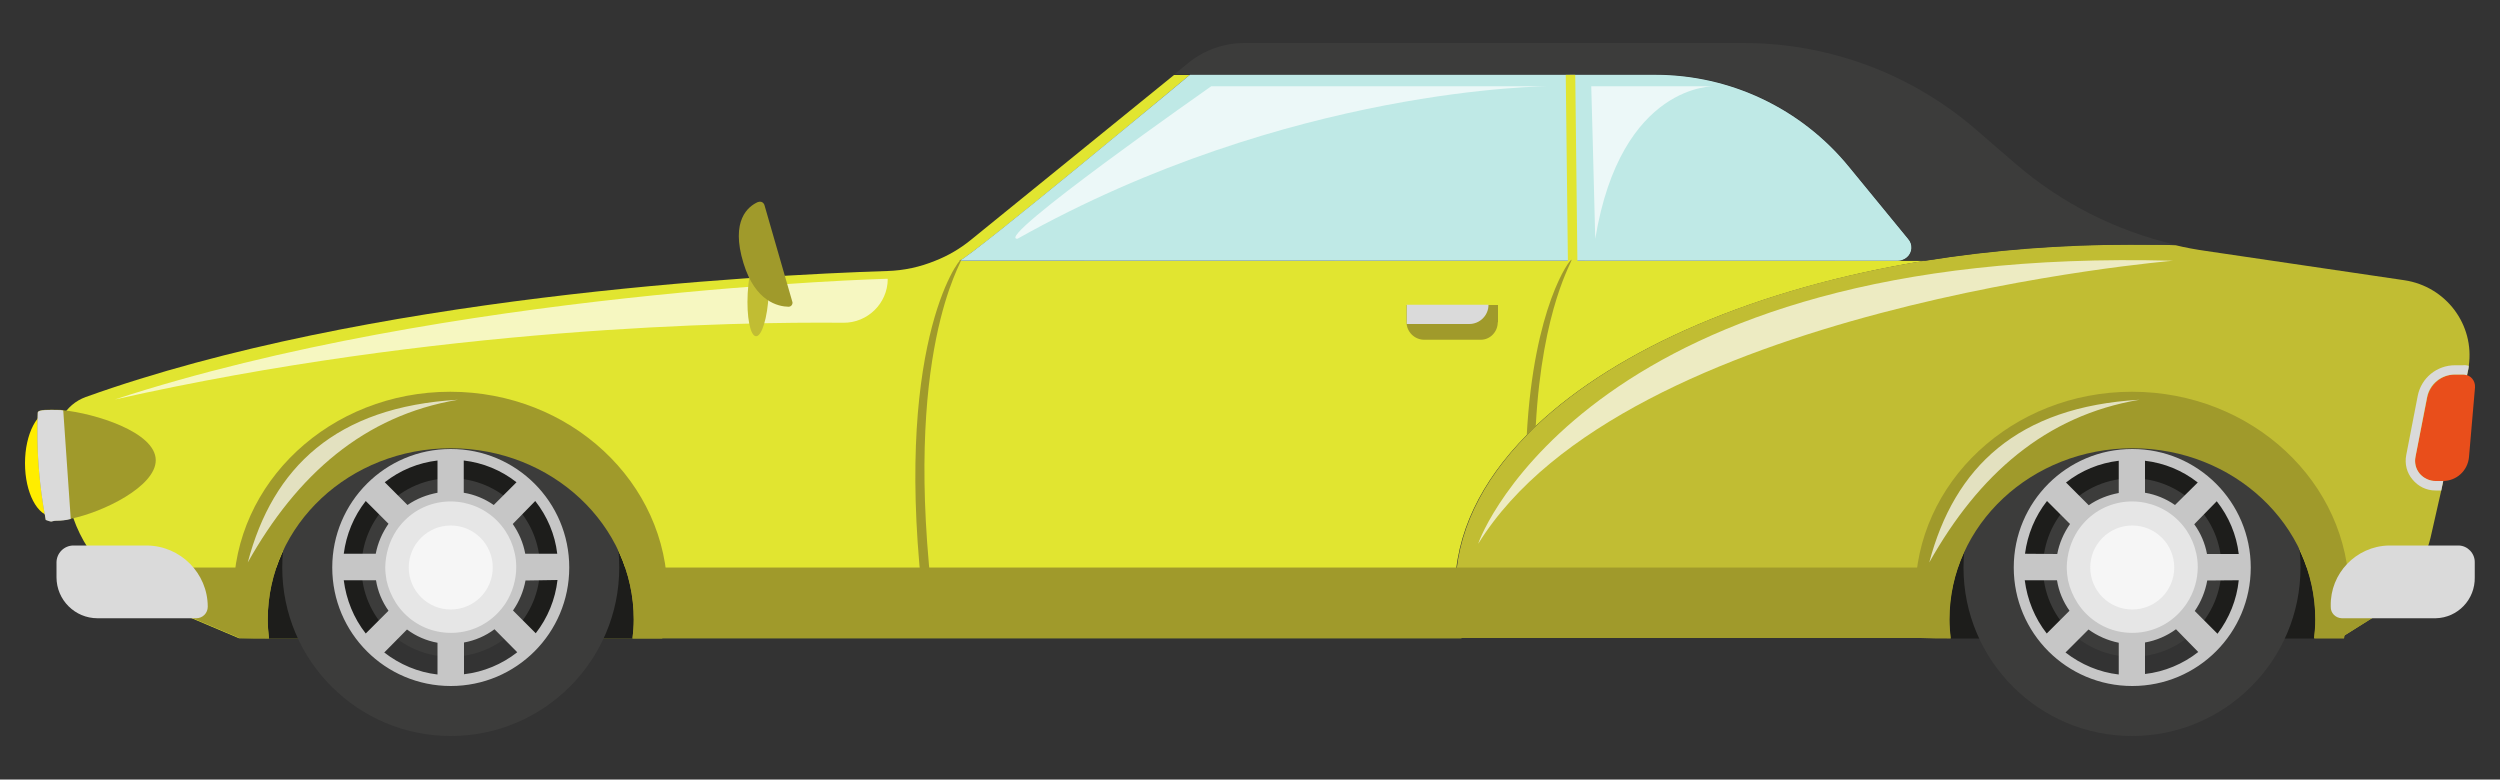 <?xml version="1.0" encoding="utf-8"?>
<!-- Generator: Adobe Illustrator 21.0.1, SVG Export Plug-In . SVG Version: 6.00 Build 0)  -->
<svg version="1.1" id="Шар_1" xmlns="http://www.w3.org/2000/svg" xmlns:xlink="http://www.w3.org/1999/xlink" x="0px" y="0px"
	 viewBox="0 0 1000 311.8" style="enable-background:new 0 0 1000 311.8;" xml:space="preserve">
<rect x="0" y="0" width="1000" height="311.8" fill="#333333" stroke="none"/>
<style type="text/css">
	.st0{fill:#E1E530;}
	.st1{fill:#C1BD33;}
	.st2{fill:#BFE9E6;}
	.st3{fill:#A09A2B;}
	.st4{fill:#1D1D1B;}
	.st5{fill:#3C3C3B;}
	.st6{fill:#E6E6E6;}
	.st7{fill:#C6C6C6;}
	.st8{fill:#F6F6F6;}
	.st9{opacity:0.7;fill:#FFFFFF;enable-background:new    ;}
	.st10{fill:#DADADA;}
	.st11{fill:#FFED00;}
	.st12{fill:#E94E1B;}
</style>
<title>car_3_yellow</title>
<g id="Слой_2">
	<g id="Слой_1-2">
		<path class="st0" d="M759,104.3h11.1c-67.1,10.9-122.8,34.9-155.8,66.1c-1.3,1.1-2.4,2.4-3.6,3.6c-18.3,18.6-28.7,39.5-28.7,61.9
			c0,6.6,0.9,13.1,2.6,19.4h-489l-35.4-15c-16.6-7.1-28.8-21.8-32.7-39.5c-1.8-7.3-3.3-15.1-4.6-21.7c-1.7-8.7,3.1-17.3,11.4-20.3
			C146.6,118.5,302,110.1,355,108.4c6.6-0.2,13-1.6,19.1-4.1c5.1-2,9.9-4.8,14.2-8.3l81.3-66h6.3c0,0-86.9,72.4-92.2,74.4L759,104.3
			L759,104.3z"/>
		<path class="st1" d="M987.5,146.4c-0.1,0.8-0.2,1.6-0.4,2.4l-0.3,1.4l-9.5,42.1l-0.8,3.9l-3.9,17.2c-1,4.8-2.7,9.3-5.1,13.6
			c-4.4,8.3-10.8,15.3-18.8,20.3l-12.6,7.9H584.8c-1.8-6.3-2.7-12.9-2.6-19.4c0-22.2,10.3-43.2,28.7-61.9c1.2-1.2,2.3-2.5,3.6-3.6
			c33-31.2,88.7-55.3,155.8-66.1c27-4.3,54.3-6.5,81.6-6.4c6.2,0,12.3,0,18.4,0.3c4,1,8.1,1.7,12.2,2.3l79.3,11.7
			C978.4,114.6,989.9,129.9,987.5,146.4z"/>
		<path class="st2" d="M763.2,95.5c2,2.2,1.8,5.5-0.4,7.4c-1,0.9-2.4,1.4-3.8,1.4H383.8c5.1-2,92.2-74.4,92.2-74.4h186.1
			c30,0,58.4,13.5,77.4,36.7L763.2,95.5z"/>
		<path class="st3" d="M967.6,227c-4.4,8.3-10.8,15.3-18.8,20.3l-12.6,7.9H95.7l-35.4-15c-7.2-3-13.6-7.5-18.9-13.2H967.6z"/>
		<path class="st4" d="M253.5,247.8c0,2.5-0.2,5.1-0.5,7.6H107.6c-0.3-2.5-0.5-5-0.5-7.6c0-37.8,32.8-68.5,73.2-68.5
			S253.5,210,253.5,247.8z"/>
		<g>
			<circle class="st5" cx="180.3" cy="227" r="35.7"/>
			<path class="st5" d="M180.3,159.6c-37.2,0-67.4,30.2-67.4,67.4s30.2,67.4,67.4,67.4s67.4-30.2,67.4-67.4l0,0
				C247.8,189.8,217.6,159.6,180.3,159.6z M180.3,272.8c-25.3,0-45.8-20.5-45.8-45.8s20.5-45.8,45.8-45.8s45.8,20.5,45.8,45.8l0,0
				C226.1,252.3,205.6,272.8,180.3,272.8z"/>
			<path class="st6" d="M153.5,227c0,14.8,12,26.8,26.8,26.8s26.8-12,26.8-26.8s-12-26.8-26.8-26.8l0,0
				C165.5,200.2,153.5,212.2,153.5,227z"/>
			<path class="st7" d="M132.9,227c0,26.2,21.2,47.4,47.4,47.4s47.4-21.2,47.4-47.4s-21.2-47.4-47.4-47.4S132.9,200.8,132.9,227
				L132.9,227z M158.4,241.2c-1.8-2.8-3.1-5.9-3.8-9.1c-0.3-1.7-0.5-3.5-0.5-5.3c0.1-5.1,1.6-10.2,4.4-14.5c2-3,4.5-5.5,7.5-7.5
				c12-7.8,28.1-4.5,36.1,7.5c1.8,2.7,3.1,5.8,3.8,9c0.4,1.8,0.6,3.6,0.6,5.5c0,5.1-1.5,10.1-4.2,14.4c-2,3-4.5,5.6-7.5,7.6
				c-5.8,3.9-12.9,5.2-19.8,3.8C168.2,251.2,162.2,247.1,158.4,241.2z M153.9,192.9c6.1-4.8,13.4-7.8,21.1-8.7v12.9
				c-4.3,0.8-8.4,2.4-12,4.9L153.9,192.9z M185.5,184.2c7.7,0.9,15,3.9,21.1,8.7l-9.1,9.1c-3.6-2.5-7.7-4.2-12-4.9V184.2z
				 M214.1,200.4c4.8,6.1,7.9,13.4,8.8,21.1h-12.8c-0.8-4.3-2.5-8.3-5-11.9L214.1,200.4z M223,232c-0.9,7.8-3.9,15.1-8.7,21.3
				l-9.1-9.1c2.5-3.6,4.2-7.7,5-12L223,232z M206.9,260.9c-6.1,4.8-13.5,7.9-21.3,8.8V257c4.4-0.8,8.6-2.6,12.2-5.3L206.9,260.9z
				 M175,269.8c-7.8-0.9-15.1-4-21.3-8.8l9.1-9.2c3.6,2.7,7.8,4.5,12.2,5.3V269.8z M146.3,253.4c-4.8-6.1-7.8-13.5-8.8-21.3h12.9
				c0.7,4.4,2.4,8.5,5,12.2L146.3,253.4z M137.5,221.5c1-7.7,4-15,8.8-21.1l9.1,9.1c-2.5,3.6-4.3,7.7-5.1,12H137.5z"/>
			<circle class="st8" cx="180.3" cy="227" r="16.8"/>
		</g>
		<path class="st3" d="M267,237.7c0,6-0.7,11.9-2.1,17.7H253c0.3-2.5,0.5-5,0.5-7.6c0-37.8-32.8-68.5-73.2-68.5
			s-73.2,30.6-73.2,68.5c0,2.5,0.2,5.1,0.5,7.6H106c-2.6,0-6.5,0-10.5-0.2c-1.4-5.7-2.1-11.6-2.1-17.5c0-44.8,38.8-81,86.7-81
			S267,192.9,267,237.7z"/>
		<path class="st9" d="M183.2,159.9c-48.8,2.8-74.1,27-84.1,65.1C118.8,189.9,145.6,166.2,183.2,159.9z"/>
		<path class="st4" d="M926.1,247.8c0,2.5-0.2,5.1-0.5,7.6H780.2c-0.3-2.5-0.5-5-0.5-7.6c0-37.8,32.8-68.5,73.2-68.5
			S926.1,210,926.1,247.8z"/>
		<g>
			<circle class="st5" cx="852.9" cy="227" r="35.7"/>
			<path class="st5" d="M852.8,159.6c-37.2,0-67.4,30.2-67.4,67.4s30.2,67.4,67.4,67.4s67.4-30.2,67.4-67.4l0,0
				C920.2,189.8,890,159.6,852.8,159.6z M852.8,272.8c-25.3,0-45.8-20.5-45.8-45.8s20.5-45.8,45.8-45.8s45.8,20.5,45.8,45.8
				S878.1,272.8,852.8,272.8L852.8,272.8z"/>
			<path class="st6" d="M826.1,227c0,14.8,12,26.8,26.8,26.8s26.8-12,26.8-26.8s-12-26.8-26.8-26.8h-0.1
				C838,200.3,826.1,212.3,826.1,227z"/>
			<path class="st7" d="M805.5,227c0,26.2,21.2,47.4,47.4,47.4s47.4-21.2,47.4-47.4s-21.2-47.4-47.4-47.4S805.5,200.8,805.5,227z
				 M831,241.2c-1.8-2.8-3.1-5.9-3.8-9.1c-0.3-1.7-0.5-3.5-0.5-5.3c0.1-5.1,1.6-10.2,4.4-14.5c2-3,4.5-5.5,7.5-7.5
				c12-7.8,28.1-4.5,36.1,7.5c1.8,2.7,3.1,5.8,3.8,9c0.4,1.8,0.6,3.6,0.6,5.5c0,5.1-1.5,10.1-4.3,14.4c-2,3-4.5,5.6-7.5,7.6
				c-5.8,3.9-12.9,5.2-19.8,3.8C840.8,251.2,834.8,247.1,831,241.2L831,241.2z M826.4,193c6.1-4.8,13.4-7.8,21.1-8.7v12.9
				c-4.3,0.8-8.4,2.4-12,4.9L826.4,193z M858,184.3c7.7,0.9,15,3.9,21.1,8.7l-9.1,9c-3.6-2.5-7.7-4.2-12-4.9V184.3z M886.7,200.5
				c4.8,6.1,7.9,13.4,8.8,21.1h-12.7c-0.8-4.3-2.5-8.3-5.1-11.9L886.7,200.5z M895.5,232.1c-0.8,7.8-3.8,15.2-8.5,21.4l-9.1-9.1
				c2.5-3.6,4.2-7.8,5-12.2L895.5,232.1z M879.3,260.8c-6.1,4.8-13.5,7.9-21.3,8.8V257c4.5-0.8,8.7-2.6,12.4-5.3L879.3,260.8z
				 M847.5,269.8c-7.8-0.9-15.1-4-21.3-8.8l9.2-9.2c3.6,2.6,7.7,4.4,12.1,5.3V269.8z M818.7,253.4c-4.8-6.1-7.8-13.5-8.8-21.3h12.9
				c0.7,4.4,2.4,8.5,5,12.2L818.7,253.4z M810,221.5c1-7.7,4-15,8.8-21.1l9.2,9.2c-2.5,3.6-4.3,7.7-5.1,12L810,221.5z"/>
			<circle class="st8" cx="852.9" cy="227" r="16.8"/>
		</g>
		<path class="st3" d="M939.7,237.7c0,6-0.7,11.9-2.1,17.7h-11.9c0.3-2.5,0.5-5,0.5-7.6c0-37.8-32.8-68.5-73.2-68.5
			s-73.2,30.6-73.2,68.5c0,2.5,0.2,5.1,0.5,7.6h-1.6c-2.6,0-6.5,0-10.5-0.2c-1.4-5.7-2.1-11.6-2.1-17.5c0-44.8,38.8-81,86.7-81
			C900.7,156.7,939.7,192.9,939.7,237.7z"/>
		<path class="st9" d="M855.8,159.9c-48.8,2.8-74.1,27-84.1,65.1C791.4,189.9,818.2,166.2,855.8,159.9z"/>
		
			<rect x="626.7" y="29.9" transform="matrix(1 -1.151931e-02 1.151931e-02 1 -0.746 7.245)" class="st0" width="3.8" height="77"/>
		<path class="st3" d="M371.7,246.7c-1,0-1.8-0.7-1.9-1.7c-13.3-105.7,13.8-141.8,14.7-141.2c0.8,0.6-24,36.9-10.9,140.7
			c0.1,1-0.6,2-1.6,2.1L371.7,246.7z"/>
		<path class="st3" d="M628.6,103.9c-0.6-0.4-15.1,18.8-17.9,70.1c1.2-1.2,2.4-2.4,3.6-3.6C616.9,122.7,629.2,104.3,628.6,103.9z"/>
		<path class="st5" d="M851.8,97.9c-27.3,0-54.6,2.1-81.6,6.4h-11.1c2.9,0.2,5.4-2,5.6-5c0.1-1.4-0.4-2.8-1.4-3.9l-23.7-29
			c-19-23.2-47.4-36.7-77.4-36.7H469.8l5.5-4.5c6.4-5.2,14.3-8,22.6-8h199.5c33.9,0,66.7,12.1,92.5,34.2l16.2,14
			c18.4,15.9,40.4,27,64.1,32.5C864.1,98,858,97.9,851.8,97.9z"/>
		<path class="st3" d="M599.1,128.9c0,3.8-3,7-6.8,7h-0.1h-22.5c-3.9,0-7.1-3.2-7.1-7.1l0,0V122h36.6v6.9H599.1z"/>
		<path class="st10" d="M595.4,121.9c0,4.3-3.5,7.7-7.7,7.7h-25v-7.7C562.7,121.9,595.4,121.9,595.4,121.9z"/>
		<ellipse class="st11" cx="21.1" cy="185.3" rx="11.1" ry="21.3"/>
		<path class="st3" d="M62.3,184.1c0,10.5-21.1,20.8-34,23.4c-1.9,0.5-3.8,0.7-5.7,0.7c-2.3,0-1.2,0.9-4.3-0.3
			c-2.7-14.1-3.8-28.5-3.2-42.9c0-1.4,5.3-1.1,7.6-1.1c0.9,0,1.8,0,2.6,0.2C37.5,165.3,62.3,172.7,62.3,184.1z"/>
		<path class="st10" d="M28.3,207.6c-1.9,0.5-3.8,0.7-5.7,0.7c-2.3,0-1.2,0.9-4.3-0.3c-2.7-14.1-3.8-28.5-3.2-42.9
			c0-1.4,5.3-1.1,7.6-1.1c0.9,0,1.8,0,2.6,0.2L28.3,207.6z"/>
		<path class="st10" d="M83.1,242.7c0,2.5-2,4.6-4.6,4.6H39c-9,0-16.4-7.3-16.4-16.4V225c0-3.7,3-6.8,6.8-6.8h29.3
			C72.2,218.3,83.1,229.3,83.1,242.7L83.1,242.7z"/>
		<path class="st10" d="M932.3,242.7c-0.1,2.5,1.9,4.5,4.4,4.6h37.6c8.8-0.2,15.8-7.5,15.6-16.4V225c0.1-3.6-2.8-6.7-6.4-6.8h-28
			c-13.1,0.3-23.5,11.2-23.2,24.2C932.3,242.6,932.3,242.7,932.3,242.7z"/>
		<path class="st12" d="M966.2,182.7c-0.9,4.4,2,8.7,6.5,9.6c0.5,0.1,1,0.1,1.5,0.1h2.9c5.5,0,10-4.1,10.5-9.6L990,155
			c0.2-2.7-1.7-5-4.4-5.2c-0.1,0-0.3,0-0.4,0h-3.1c-5.4,0-10.1,3.9-11.2,9.2L966.2,182.7z"/>
		<path class="st10" d="M985.1,146.1H982c-7.3,0-13.5,5.1-14.9,12.2l-4.6,23.7c-0.7,3.5,0.2,7.1,2.5,9.8c2.3,2.8,5.6,4.4,9.2,4.4
			h2.3l0.8-3.8h-3.1c-2.4,0-4.7-1.1-6.3-2.9c-1.6-1.9-2.2-4.4-1.7-6.8l4.6-23.7c1-5.4,5.7-9.2,11.2-9.2h3.1c0.6,0,1.1,0.1,1.7,0.3
			l0.3-1.4c0.2-0.8,0.4-1.6,0.4-2.4C986.7,146.1,985.9,146,985.1,146.1z"/>
		<path class="st9" d="M619.7,34.5H484.5c0,0-87.9,61.5-77.5,61C515.7,34.5,619.7,34.5,619.7,34.5z"/>
		<path class="st9" d="M685.8,34.5h-49.3c0,0,1.1,39.7,1.6,61C648.4,33.2,685.8,34.5,685.8,34.5z"/>
		<path class="st9" d="M355,111.5c0,0-175.8,4.7-309.1,48.3c128.9-29,247.6-31.1,291.4-30.7c9.7,0.1,17.7-7.7,17.8-17.4
			C355,111.7,355,111.6,355,111.5z"/>
		
			<ellipse transform="matrix(5.216363e-02 -0.999 0.999 5.216363e-02 169.874 414.368)" class="st1" cx="303.2" cy="117.7" rx="16.9" ry="4.2"/>
		<path class="st3" d="M305.8,82.1c-0.3-1.1-1.4-1.7-2.5-1.3h-0.1c-3.9,1.7-11.1,7.3-5.8,24.5c4.7,15.4,13.9,17.3,18,17.4
			c0.9,0,1.6-0.7,1.6-1.6c0-0.2,0-0.3-0.1-0.5L305.8,82.1z"/>
		<path class="st9" d="M591.3,217.5c0.8-3.4,46-119.5,277.9-113.2C869.2,104.3,650,122.4,591.3,217.5z"/>
	</g>
</g>
</svg>
